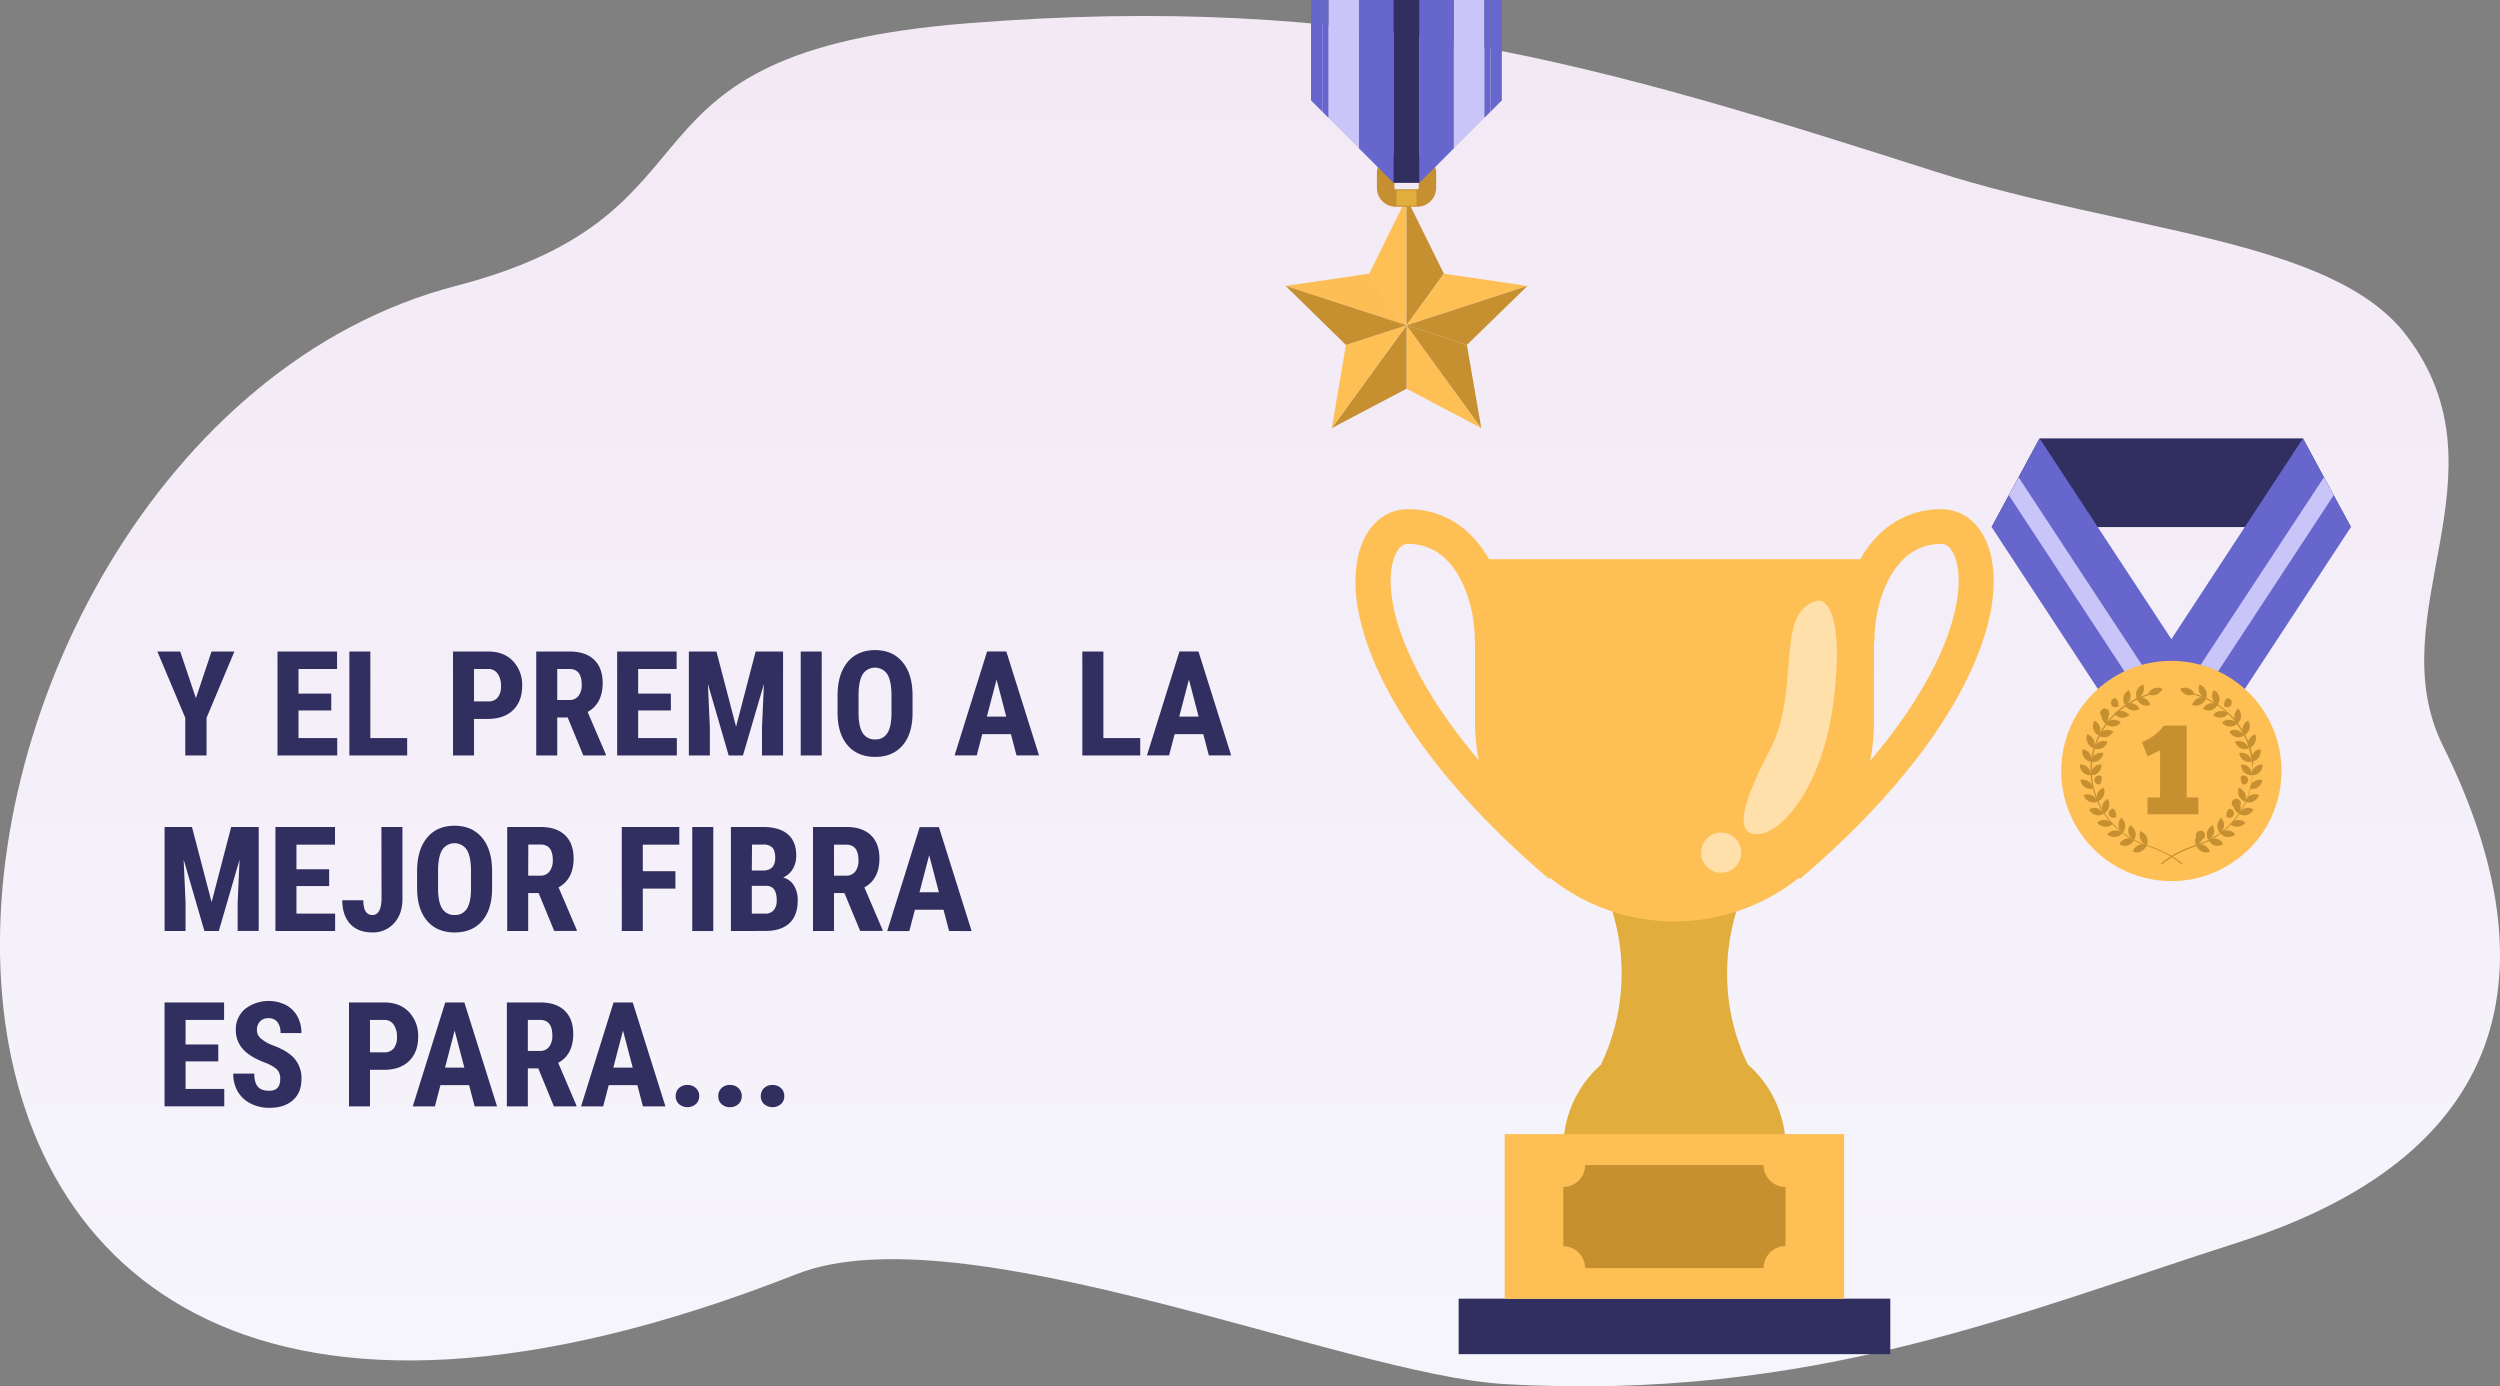 <svg xmlns="http://www.w3.org/2000/svg" xmlns:xlink="http://www.w3.org/1999/xlink" width="1130.6" height="626.95" viewBox="0 0 1130.6 626.95"><rect x="0" y="0" width="1130.6" height="626.95" fill="#808080" stroke="none"/><defs><linearGradient id="Degradado_sin_nombre_2" x1="565.3" y1="400.95" x2="565.3" y2="-447.86" gradientTransform="translate(0 226)" gradientUnits="userSpaceOnUse"><stop offset="0" stop-color="#f6f5fc"/><stop offset="1" stop-color="#f1e4f2"/></linearGradient></defs><g id="Capa_2" data-name="Capa 2"><g id="Capa_1-2" data-name="Capa 1"><path d="M680.16,625.91C819.43,634,914,593.2,1012.25,561.84c129.91-41.51,139.49-130,92.6-224.45-29.58-59.67,31.22-123-16.6-185.73-33.44-43.94-126.78-46.6-212.84-74C725.51,29.76,615.78-3.74,437.34,10.55,269.08,24,335.27,95.78,206.18,129.3c-267,69.37-331.51,637.93,154,446.93C434.66,546.92,608.6,621.78,680.16,625.91Z" fill="url(#Degradado_sin_nombre_2)"/><path d="M700.57,397.5c-73.6-62.6-95.8-120.7-85-150.6,3.7-10.3,11.5-16.5,20.8-16.6a39.23,39.23,0,0,1,28.7,11.6c11,10.9,17.6,28.9,17.6,48.3H667c0-15-5-29.3-12.9-37.1a23.77,23.77,0,0,0-17.4-7.1c-3.3,0-5.2,3.4-6.2,6.2-7.2,20,8.3,71.9,80.4,133.3Z" fill="#febf55"/><path d="M814,397.5l-10.2-12c72.1-61.3,87.6-113.3,80.4-133.3-1-2.8-2.9-6.2-6.2-6.2a23.77,23.77,0,0,0-17.4,7.1c-8,7.9-12.9,22.1-12.9,37.1H832c0-19.4,6.6-37.4,17.6-48.3a39.23,39.23,0,0,1,28.7-11.6c9.3.1,17.1,6.3,20.8,16.6C909.77,276.8,887.57,334.9,814,397.5Z" fill="#febf55"/><path d="M781.07,440.2a94.24,94.24,0,0,0,9.3,41.1h-66.3a95.47,95.47,0,0,0,0-82.2h66.3A95.67,95.67,0,0,0,781.07,440.2Z" fill="#e1ad3d"/><path d="M667.07,252.9v73.6a90.2,90.2,0,0,0,180.4,0V252.9Z" fill="#febf55"/><path d="M807.57,518A50.3,50.3,0,0,0,707,518Z" fill="#e1ad3d"/><rect x="659.67" y="587.3" width="195.2" height="25.1" fill="#312f60"/><rect x="680.47" y="512.9" width="153.5" height="74.5" fill="#febf55"/><path d="M797.57,573.5h-80.7a9.92,9.92,0,0,0-9.9-9.9V536.8a9.92,9.92,0,0,0,9.9-9.9h80.7a9.92,9.92,0,0,0,9.9,9.9v26.7A10,10,0,0,0,797.57,573.5Z" fill="#c68f30"/><polygon points="636.09 147.1 636.09 147.1 636.09 147 636.09 147.1" fill="#febf55"/><polygon points="636.09 89.6 619.19 123.8 636.09 147 636.09 89.6" fill="#febf55"/><polygon points="636.09 147.1 652.99 123.8 636.09 89.6 636.09 147 636.09 147.1" fill="#c68f30"/><polygon points="690.79 129.3 652.99 123.8 636.09 147.1 690.79 129.3" fill="#febf55"/><polygon points="663.39 156 690.79 129.3 636.09 147.1 663.39 156" fill="#c68f30"/><polygon points="636.09 147.1 636.09 175.8 669.89 193.6 636.09 147.1" fill="#febf55"/><polygon points="636.09 147.1 669.89 193.6 663.39 156 636.09 147.1" fill="#c68f30"/><polygon points="636.09 147 619.19 123.8 581.39 129.3 636.09 147.1 636.09 147" fill="#febf55"/><polygon points="636.09 147 619.19 123.8 581.39 129.3 636.09 147.1 636.09 147" fill="#febf55" opacity="0.25" style="isolation:isolate"/><polygon points="602.29 193.6 636.09 175.8 636.09 147.1 602.29 193.6" fill="#c68f30"/><polygon points="636.09 147.1 608.69 156 602.29 193.6 636.09 147.1" fill="#febf55"/><polygon points="636.09 147.1 581.39 129.3 608.69 156 636.09 147.1" fill="#c68f30"/><path d="M641,93.5h-9.8a8.49,8.49,0,0,1-8.5-8.5V78.4a8.49,8.49,0,0,1,8.5-8.5H641a8.49,8.49,0,0,1,8.5,8.5V85A8.62,8.62,0,0,1,641,93.5Zm-9.8-15.7a.65.65,0,0,0-.6.6V85a.65.65,0,0,0,.6.6H641a.65.65,0,0,0,.6-.6V78.4a.65.65,0,0,0-.6-.6Z" fill="#c68f30"/><rect x="631.49" y="86.1" width="9.1" height="6.9" fill="#e1ad3d"/><polygon points="600.79 0 600.79 53.3 614.59 67.1 614.59 0 600.79 0" fill="#cac5f9"/><polygon points="657.49 0 657.49 67.1 671.29 53.3 671.29 0 657.49 0" fill="#cac5f9"/><polygon points="592.89 0 592.89 45.4 597.99 50.5 597.99 0 592.89 0" fill="#66c"/><polygon points="674.09 0 674.09 50.5 679.19 45.4 679.19 0 674.09 0" fill="#66c"/><polygon points="597.99 0 597.99 50.5 600.79 53.3 600.79 0 597.99 0" fill="#66c"/><polygon points="671.29 0 671.29 53.3 674.09 50.5 674.09 0 671.29 0" fill="#66c"/><polygon points="630.19 0 614.59 0 614.59 67.1 630.19 82.7 630.19 0" fill="#66c"/><polygon points="641.89 0 641.89 82.7 657.49 67.1 657.49 0 641.89 0" fill="#66c"/><rect x="630.19" width="11.7" height="82.7" fill="#312f60"/><polygon points="1063.18 238.35 1063.18 238.35 900.68 238.35 900.68 238.35 922.38 198.25 1041.48 198.25 1041.48 198.25 1052.18 218.05 1054.18 221.75 1063.18 238.35" fill="#312f60"/><polygon points="1000.48 317.35 981.98 329.45 966.98 339.35 900.68 238.35 900.68 238.35 908.48 223.95 909.68 221.75 911.68 218.05 912.88 215.85 922.38 198.25 948.68 238.35 981.98 289.05 1000.48 317.35" fill="#66c"/><polygon points="984.68 325.05 977.78 329.55 908.48 223.95 909.68 221.75 911.68 218.05 912.88 215.85 984.68 325.05" fill="#cac5f9"/><polygon points="963.38 317.35 981.98 329.45 996.98 339.35 1063.18 238.35 1063.18 238.35 1055.38 223.95 1054.18 221.75 1052.18 218.05 1050.98 215.85 1041.48 198.25 1015.18 238.35 981.98 289.05 963.38 317.35" fill="#66c"/><polygon points="979.18 325.05 986.08 329.55 1055.38 223.95 1054.18 221.75 1052.18 218.05 1050.98 215.85 979.18 325.05" fill="#cac5f9"/><circle cx="981.95" cy="348.65" r="49.8" transform="translate(420.76 1226.63) rotate(-76.96)" fill="#febf55"/><path d="M968.78,318.65a4.8,4.8,0,0,1-2.5-2.9,4.36,4.36,0,0,1,3.7.1,4.8,4.8,0,0,1,2.5,2.9A4.37,4.37,0,0,1,968.78,318.65Z" fill="#c68f30"/><path d="M969.18,313.35a4.9,4.9,0,0,1-2.8,2.5,4.59,4.59,0,0,1,.1-3.8,4.9,4.9,0,0,1,2.8-2.5A5.53,5.53,0,0,1,969.18,313.35Z" fill="#c68f30"/><path d="M963.88,321.15a5,5,0,0,1-2.9-2.4,4.4,4.4,0,0,1,3.7-.6,5,5,0,0,1,2.9,2.4A4.34,4.34,0,0,1,963.88,321.15Z" fill="#c68f30"/><path d="M963.38,315.85a4.4,4.4,0,0,1-2.4,2.9,4.79,4.79,0,0,1-.6-3.7,4.4,4.4,0,0,1,2.4-2.9A4.72,4.72,0,0,1,963.38,315.85Z" fill="#c68f30"/><path d="M959.48,324.55a4.57,4.57,0,0,1-3.3-1.8,4.12,4.12,0,0,1,3.5-1.2,5.18,5.18,0,0,1,3.3,1.8A4.55,4.55,0,0,1,959.48,324.55Z" fill="#c68f30"/><path d="M958.08,319.35a2.06,2.06,0,1,1-1.2-3.6A4.93,4.93,0,0,1,958.08,319.35Z" fill="#c68f30"/><path d="M955.78,328.55a4.69,4.69,0,0,1-3.5-1.2,4.57,4.57,0,0,1,3.3-1.8,4.69,4.69,0,0,1,3.5,1.2A4.77,4.77,0,0,1,955.78,328.55Z" fill="#c68f30"/><path d="M953.48,323.75a5.08,5.08,0,0,1-1.2,3.6,4.57,4.57,0,0,1-1.8-3.3,2.06,2.06,0,1,1,3-.3Z" fill="#c68f30"/><path d="M952.78,333.25a4.4,4.4,0,0,1-3.7-.6,5,5,0,0,1,2.9-2.4,4.4,4.4,0,0,1,3.7.6A5,5,0,0,1,952.78,333.25Z" fill="#c68f30"/><path d="M949.68,328.85a4.34,4.34,0,0,1-.6,3.7,5,5,0,0,1-2.4-2.9,4.34,4.34,0,0,1,.6-3.7A4.69,4.69,0,0,1,949.68,328.85Z" fill="#c68f30"/><path d="M950.58,338.35a4.37,4.37,0,0,1-3.7.1,4.75,4.75,0,0,1,2.5-2.9,4.37,4.37,0,0,1,3.7-.1A4.75,4.75,0,0,1,950.58,338.35Z" fill="#c68f30"/><path d="M946.78,334.55a4.59,4.59,0,0,1,.1,3.8,4.34,4.34,0,0,1-2.8-2.5,4.59,4.59,0,0,1-.1-3.8A4.9,4.9,0,0,1,946.78,334.55Z" fill="#c68f30"/><path d="M949.38,343.75a4.5,4.5,0,0,1-3.7.7,4.18,4.18,0,0,1,1.9-3.2,4.91,4.91,0,0,1,3.7-.7A4.9,4.9,0,0,1,949.38,343.75Z" fill="#c68f30"/><path d="M945,340.75a4.5,4.5,0,0,1,.7,3.7,4.35,4.35,0,0,1-3.2-1.9,4.5,4.5,0,0,1-.7-3.7A4.22,4.22,0,0,1,945,340.75Z" fill="#c68f30"/><path d="M949.08,349.25a4.3,4.3,0,0,1-3.5,1.3,4.52,4.52,0,0,1,1.3-3.5,4.3,4.3,0,0,1,3.5-1.3A4.52,4.52,0,0,1,949.08,349.25Z" fill="#c68f30"/><path d="M944.18,347.05a4.42,4.42,0,0,1,1.3,3.5,4.65,4.65,0,0,1-3.5-1.3,4.42,4.42,0,0,1-1.3-3.5A4.52,4.52,0,0,1,944.18,347.05Z" fill="#c68f30"/><path d="M949.68,354.75a2.05,2.05,0,1,1,.7-3.7A4.53,4.53,0,0,1,949.68,354.75Z" fill="#c68f30"/><path d="M944.58,353.45a4.53,4.53,0,0,1,1.9,3.2,4.55,4.55,0,0,1-5.6-3.9A4.57,4.57,0,0,1,944.58,353.45Z" fill="#c68f30"/><path d="M951.28,360.05a4.9,4.9,0,0,1-2.8,2.5,4.59,4.59,0,0,1,.1-3.8,4.9,4.9,0,0,1,2.8-2.5A4.59,4.59,0,0,1,951.28,360.05Z" fill="#c68f30"/><path d="M946,359.65a4.8,4.8,0,0,1,2.5,2.9,4.36,4.36,0,0,1-3.7-.1,4.8,4.8,0,0,1-2.5-2.9A4.76,4.76,0,0,1,946,359.65Z" fill="#c68f30"/><path d="M953.78,365a4.4,4.4,0,0,1-2.4,2.9,4.79,4.79,0,0,1-.6-3.7,4.4,4.4,0,0,1,2.4-2.9A4.79,4.79,0,0,1,953.78,365Z" fill="#c68f30"/><path d="M948.48,365.55a5,5,0,0,1,2.9,2.4,4.4,4.4,0,0,1-3.7.6,5,5,0,0,1-2.9-2.4A4.34,4.34,0,0,1,948.48,365.55Z" fill="#c68f30"/><path d="M957.08,369.35a2.06,2.06,0,1,1-1.2-3.6A5.24,5.24,0,0,1,957.08,369.35Z" fill="#c68f30"/><path d="M952,370.85a4.57,4.57,0,0,1,3.3,1.8,4.12,4.12,0,0,1-3.5,1.2,4.57,4.57,0,0,1-3.3-1.8A4.55,4.55,0,0,1,952,370.85Z" fill="#c68f30"/><path d="M961.08,373.15a5.08,5.08,0,0,1-1.2,3.6,4.57,4.57,0,0,1-1.8-3.3,5.08,5.08,0,0,1,1.2-3.6A4.77,4.77,0,0,1,961.08,373.15Z" fill="#c68f30"/><path d="M956.28,375.55a4.69,4.69,0,0,1,3.5,1.2,4.57,4.57,0,0,1-3.3,1.8,4.69,4.69,0,0,1-3.5-1.2A4.77,4.77,0,0,1,956.28,375.55Z" fill="#c68f30"/><path d="M965.68,376.15a4.34,4.34,0,0,1-.6,3.7,5,5,0,0,1-2.4-2.9,4.34,4.34,0,0,1,.6-3.7A4.64,4.64,0,0,1,965.68,376.15Z" fill="#c68f30"/><path d="M961.38,379.35a4.4,4.4,0,0,1,3.7.6,5,5,0,0,1-2.9,2.4,4.4,4.4,0,0,1-3.7-.6A4.36,4.36,0,0,1,961.38,379.35Z" fill="#c68f30"/><path d="M970.78,378.35a4.59,4.59,0,0,1,.1,3.8,4.34,4.34,0,0,1-2.8-2.5,4.59,4.59,0,0,1-.1-3.8A5.22,5.22,0,0,1,970.78,378.35Z" fill="#c68f30"/><path d="M967.08,382.25a4.37,4.37,0,0,1,3.7-.1,4.75,4.75,0,0,1-2.5,2.9,4.37,4.37,0,0,1-3.7.1A4.5,4.5,0,0,1,967.08,382.25Z" fill="#c68f30"/><path d="M975.18,314.15a4.34,4.34,0,0,1-3.7-.3,4.54,4.54,0,0,1,6.4-2.3A4.62,4.62,0,0,1,975.18,314.15Z" fill="#c68f30"/><path d="M987.08,390.65l-.4.4a33.52,33.52,0,0,0-4.7-3.5,2.19,2.19,0,0,1-.5-.3,49.88,49.88,0,0,0-10.7-4.7c-.4-.1-.8-.3-1.1-.4s-.5-.2-.8-.3a25.9,25.9,0,0,1-3.8-1.7c-.6-.3-1.1-.6-1.6-.9a9.91,9.91,0,0,1-1.7-1.1c-.7-.4-1.3-.9-1.9-1.3l-1.3-1h0c-1.1-1-2.2-2-3.2-3a12,12,0,0,1-1.1-1.2c-1-1.1-1.9-2.4-2.8-3.6a11.91,11.91,0,0,1-.9-1.5,37.16,37.16,0,0,1-2.1-3.9,13.36,13.36,0,0,1-.7-1.8c-.5-1.3-.9-2.7-1.3-4.1-.2-.7-.3-1.4-.5-2a27,27,0,0,1-.5-4.1c0-.7-.1-1.4-.1-2.1v-.3c0-1.3.1-2.5.2-3.8l.3-2.1a28.75,28.75,0,0,1,.9-4,15.87,15.87,0,0,1,.7-2c.5-1.3,1-2.6,1.6-3.8.3-.6.6-1.2.9-1.7.7-1.2,1.5-2.4,2.3-3.5a17.1,17.1,0,0,1,1.1-1.4q1.35-1.65,3-3.3a15.38,15.38,0,0,1,1.3-1.2,29.72,29.72,0,0,1,3.5-2.7c.5-.3,1-.7,1.5-1h0c1.2-.7,2.5-1.4,3.8-2a10.84,10.84,0,0,1,1.9-.8,35.94,35.94,0,0,1,3.5-1.2c1-.3,2-.5,3-.7l.1.5a22.91,22.91,0,0,0-2.8.7c-1.4.4-2.7.9-4,1.4a10.09,10.09,0,0,0-1.5.7,26.43,26.43,0,0,0-3.7,2c-.5.3-1.1.7-1.6,1-1.1.8-2.2,1.6-3.3,2.5a17.88,17.88,0,0,0-1.4,1.3,27,27,0,0,0-2.8,3.1,14.31,14.31,0,0,0-1.1,1.5,29.22,29.22,0,0,0-2.4,3.7c-.3.5-.5,1-.8,1.5a32.51,32.51,0,0,0-1.8,4.3,10.26,10.26,0,0,0-.4,1.4,34.13,34.13,0,0,0-1,4.6c-.1.5-.1,1-.2,1.5-.1,1.2-.2,2.4-.2,3.7v1a6.15,6.15,0,0,0,.1,1.4,31.09,31.09,0,0,0,.6,4.4,9.36,9.36,0,0,0,.4,1.6,32.38,32.38,0,0,0,1.3,4.1,12.2,12.2,0,0,0,.7,1.7c.6,1.3,1.2,2.5,1.9,3.7.3.6.7,1.1,1,1.6.8,1.1,1.6,2.2,2.5,3.3a17.88,17.88,0,0,0,1.3,1.4,39.74,39.74,0,0,0,3,2.8l1.5,1.2c.5.4,1,.7,1.6,1.1s1.3.9,2,1.3c.5.3,1,.6,1.6.9a31.22,31.22,0,0,0,4.2,1.8c.1,0,.2.1.3.1.4.1.7.3,1.1.4h0a54,54,0,0,1,11.1,4.9c.2.1.3.2.5.3A34.33,34.33,0,0,1,987.08,390.65Z" fill="#c68f30"/><path d="M995.08,318.65a4.8,4.8,0,0,0,2.5-2.9,4.36,4.36,0,0,0-3.7.1,4.8,4.8,0,0,0-2.5,2.9A4.36,4.36,0,0,0,995.08,318.65Z" fill="#c68f30"/><path d="M994.78,313.35a4.9,4.9,0,0,0,2.8,2.5,4.59,4.59,0,0,0-.1-3.8,4.9,4.9,0,0,0-2.8-2.5A4.59,4.59,0,0,0,994.78,313.35Z" fill="#c68f30"/><path d="M1000,321.15a5,5,0,0,0,2.9-2.4,4.4,4.4,0,0,0-3.7-.6,5,5,0,0,0-2.9,2.4A4.4,4.4,0,0,0,1000,321.15Z" fill="#c68f30"/><path d="M1000.58,315.85a4.4,4.4,0,0,0,2.4,2.9,4.79,4.79,0,0,0,.6-3.7,4.4,4.4,0,0,0-2.4-2.9A4.34,4.34,0,0,0,1000.58,315.85Z" fill="#c68f30"/><path d="M1004.38,324.55a4.57,4.57,0,0,0,3.3-1.8,4.12,4.12,0,0,0-3.5-1.2,4.57,4.57,0,0,0-3.3,1.8A4.69,4.69,0,0,0,1004.38,324.55Z" fill="#c68f30"/><path d="M1005.88,319.35a2.06,2.06,0,1,0,1.2-3.6A4.22,4.22,0,0,0,1005.88,319.35Z" fill="#c68f30"/><path d="M1008.18,328.55a4.69,4.69,0,0,0,3.5-1.2,4.57,4.57,0,0,0-3.3-1.8,4.69,4.69,0,0,0-3.5,1.2A4.39,4.39,0,0,0,1008.18,328.55Z" fill="#c68f30"/><path d="M1010.48,323.75a5.08,5.08,0,0,0,1.2,3.6,4.57,4.57,0,0,0,1.8-3.3,5.08,5.08,0,0,0-1.2-3.6A4.39,4.39,0,0,0,1010.48,323.75Z" fill="#c68f30"/><path d="M1011.08,333.25a4.4,4.4,0,0,0,3.7-.6,5,5,0,0,0-2.9-2.4,4.4,4.4,0,0,0-3.7.6A5,5,0,0,0,1011.08,333.25Z" fill="#c68f30"/><path d="M1014.28,328.85a4.34,4.34,0,0,0,.6,3.7,5,5,0,0,0,2.4-2.9,4.34,4.34,0,0,0-.6-3.7A4.15,4.15,0,0,0,1014.28,328.85Z" fill="#c68f30"/><path d="M1013.28,338.35a4.37,4.37,0,0,0,3.7.1,4.75,4.75,0,0,0-2.5-2.9,4.37,4.37,0,0,0-3.7-.1A5.08,5.08,0,0,0,1013.28,338.35Z" fill="#c68f30"/><path d="M1017.08,334.55a4.59,4.59,0,0,0-.1,3.8,4.34,4.34,0,0,0,2.8-2.5,4.59,4.59,0,0,0,.1-3.8A5.22,5.22,0,0,0,1017.08,334.55Z" fill="#c68f30"/><path d="M1014.58,343.75a4.5,4.5,0,0,0,3.7.7,4.18,4.18,0,0,0-1.9-3.2,4.91,4.91,0,0,0-3.7-.7A4.22,4.22,0,0,0,1014.58,343.75Z" fill="#c68f30"/><path d="M1019,340.75a4.5,4.5,0,0,0-.7,3.7,4.35,4.35,0,0,0,3.2-1.9,4.5,4.5,0,0,0,.7-3.7A3.92,3.92,0,0,0,1019,340.75Z" fill="#c68f30"/><path d="M1014.88,349.25a4.3,4.3,0,0,0,3.5,1.3,4.52,4.52,0,0,0-1.3-3.5,4.3,4.3,0,0,0-3.5-1.3A4.19,4.19,0,0,0,1014.88,349.25Z" fill="#c68f30"/><path d="M1019.68,347.05a4.42,4.42,0,0,0-1.3,3.5,4.65,4.65,0,0,0,3.5-1.3,4.42,4.42,0,0,0,1.3-3.5A4.8,4.8,0,0,0,1019.68,347.05Z" fill="#c68f30"/><path d="M1014.18,354.75a2.05,2.05,0,1,0-.7-3.7A4.53,4.53,0,0,0,1014.18,354.75Z" fill="#c68f30"/><path d="M1019.38,353.45a4.53,4.53,0,0,0-1.9,3.2,4.55,4.55,0,0,0,5.6-3.9A4.44,4.44,0,0,0,1019.38,353.45Z" fill="#c68f30"/><path d="M1012.58,360.05a4.9,4.9,0,0,0,2.8,2.5,4.59,4.59,0,0,0-.1-3.8,4.9,4.9,0,0,0-2.8-2.5A5.53,5.53,0,0,0,1012.58,360.05Z" fill="#c68f30"/><path d="M1017.88,359.65a4.8,4.8,0,0,0-2.5,2.9,4.36,4.36,0,0,0,3.7-.1,4.8,4.8,0,0,0,2.5-2.9A4.77,4.77,0,0,0,1017.88,359.65Z" fill="#c68f30"/><path d="M1010.18,365a4.4,4.4,0,0,0,2.4,2.9,4.79,4.79,0,0,0,.6-3.7,2.06,2.06,0,1,0-3,.8Z" fill="#c68f30"/><path d="M1015.38,365.55a5,5,0,0,0-2.9,2.4,4.4,4.4,0,0,0,3.7.6,5,5,0,0,0,2.9-2.4A4.28,4.28,0,0,0,1015.38,365.55Z" fill="#c68f30"/><path d="M1006.88,369.35a2.06,2.06,0,1,0,1.2-3.6A4.43,4.43,0,0,0,1006.88,369.35Z" fill="#c68f30"/><path d="M1012,370.85a4.57,4.57,0,0,0-3.3,1.8,4.12,4.12,0,0,0,3.5,1.2,5.18,5.18,0,0,0,3.3-1.8A4.83,4.83,0,0,0,1012,370.85Z" fill="#c68f30"/><path d="M1002.78,373.15a5.08,5.08,0,0,0,1.2,3.6,4.57,4.57,0,0,0,1.8-3.3,5.08,5.08,0,0,0-1.2-3.6A5.67,5.67,0,0,0,1002.78,373.15Z" fill="#c68f30"/><path d="M1007.58,375.55a4.69,4.69,0,0,0-3.5,1.2,4.57,4.57,0,0,0,3.3,1.8,4.69,4.69,0,0,0,3.5-1.2A4.57,4.57,0,0,0,1007.58,375.55Z" fill="#c68f30"/><path d="M998.18,376.15a4.34,4.34,0,0,0,.6,3.7,5,5,0,0,0,2.4-2.9,4.34,4.34,0,0,0-.6-3.7A5,5,0,0,0,998.18,376.15Z" fill="#c68f30"/><path d="M1002.48,379.35a4.4,4.4,0,0,0-3.7.6,5,5,0,0,0,2.9,2.4,4.4,4.4,0,0,0,3.7-.6A4,4,0,0,0,1002.48,379.35Z" fill="#c68f30"/><path d="M993.18,378.35a4.59,4.59,0,0,0-.1,3.8,4.34,4.34,0,0,0,2.8-2.5,2.06,2.06,0,1,0-2.7-1.3Z" fill="#c68f30"/><path d="M996.88,382.25a4.37,4.37,0,0,0-3.7-.1,4.75,4.75,0,0,0,2.5,2.9,4.37,4.37,0,0,0,3.7.1A4.8,4.8,0,0,0,996.88,382.25Z" fill="#c68f30"/><path d="M988.68,314.15a4.34,4.34,0,0,0,3.7-.3,4.54,4.54,0,0,0-6.4-2.3A4.93,4.93,0,0,0,988.68,314.15Z" fill="#c68f30"/><path d="M1018.78,348.15v.4a14.77,14.77,0,0,1-.1,2.1c-.1,1.4-.3,2.8-.5,4.1h0c-.1.7-.3,1.3-.4,2a32.38,32.38,0,0,1-1.3,4.1c-.2.6-.5,1.2-.7,1.8a37.16,37.16,0,0,1-2.1,3.9h0l-.9,1.5c-.8,1.2-1.8,2.4-2.7,3.6-.4.4-.7.8-1.1,1.2a30,30,0,0,1-3.2,3,7.1,7.1,0,0,1-1.4,1h0c-.6.5-1.2.9-1.9,1.4a9.5,9.5,0,0,1-1.7,1c-.5.3-1.1.6-1.6.9-1.2.6-2.4,1.2-3.7,1.7h0c-.3.1-.5.2-.8.3s-.7.3-1.1.4h0a55.52,55.52,0,0,0-10.7,4.7c-.2.1-.3.2-.5.3a36.42,36.42,0,0,0-4.8,3.5l-.4-.4a33.93,33.93,0,0,1,4.6-3.4c.2-.1.3-.2.5-.3a49,49,0,0,1,11.1-4.9c.4-.1.8-.3,1.1-.4.1,0,.2-.1.3-.1a31.22,31.22,0,0,0,4.2-1.8c.5-.3,1.1-.6,1.6-.9h0c.7-.4,1.3-.8,2-1.2a15.26,15.26,0,0,0,1.6-1.1l1.5-1.2a26.82,26.82,0,0,0,3-2.8,17.38,17.38,0,0,0,1.3-1.5h0a39.19,39.19,0,0,0,2.5-3.2c.4-.5.7-1.1,1.1-1.7.7-1.2,1.3-2.4,1.9-3.6.2-.5.5-1,.7-1.6h0a28,28,0,0,0,1.3-4.1c.1-.5.3-1.1.4-1.6h0a31.09,31.09,0,0,0,.6-4.4,7.08,7.08,0,0,1,.1-1.4h0v-1.1c0-1.2-.1-2.5-.2-3.7a6.75,6.75,0,0,0-.2-1.4,34.13,34.13,0,0,0-1-4.6c-.1-.5-.3-1-.4-1.4a32.51,32.51,0,0,0-1.8-4.3,10.93,10.93,0,0,0-.8-1.5,29.22,29.22,0,0,0-2.4-3.7c-.4-.5-.7-1-1.1-1.5a41.21,41.21,0,0,0-2.8-3.1c-.5-.4-.9-.9-1.4-1.3h0a39.19,39.19,0,0,0-3.2-2.5,8.64,8.64,0,0,0-1.6-1c-1.2-.7-2.4-1.4-3.7-2a10.09,10.09,0,0,0-1.5-.7h0c-1.3-.5-2.6-1-4-1.4a28.64,28.64,0,0,0-2.8-.7l.1-.5c1,.2,2,.5,3,.8a20.63,20.63,0,0,1,3.5,1.2h0c.6.3,1.2.5,1.9.8a37.16,37.16,0,0,1,3.9,2.1,13,13,0,0,1,1.5,1c1.2.9,2.4,1.8,3.5,2.8h0c.4.4.8.7,1.2,1.1a23.52,23.52,0,0,1,3,3.3,17.1,17.1,0,0,1,1.1,1.4c.8,1.1,1.6,2.3,2.3,3.5h0a14,14,0,0,1,.9,1.7,25.44,25.44,0,0,1,1.6,3.8h0a15.87,15.87,0,0,1,.7,2,25.85,25.85,0,0,1,.9,4l.3,2.1A9.75,9.75,0,0,0,1018.78,348.15Z" fill="#c68f30"/><path d="M968.68,335.65c3.3-1.6,5.9-2.5,10-7.5h10.2v32.5h5.3v7.6h-23v-7.6h5.7v-21.3l-5.7,2.7Z" fill="#c68f30"/><path d="M821.27,271.8c-19,5.7-6.4,40-21.1,67.9s-14.8,38.9-4,37.4,28.1-22.5,32.9-59S827.27,270,821.27,271.8Z" fill="#fff" opacity="0.5" style="isolation:isolate"/><circle cx="778.37" cy="385.6" r="9.1" fill="#fff" opacity="0.5" style="isolation:isolate"/><g style="isolation:isolate"><g style="isolation:isolate"><path d="M88.6,315.75l7.07-21.11H106l-12.59,30v17H83.79v-17l-12.63-30H81.5Z" fill="#312f60"/><path d="M149.82,321.31H135v12.46h17.5v7.88h-27v-47h26.93v7.91H135v11.11h14.79Z" fill="#312f60"/><path d="M167.48,333.77h16.66v7.88H158v-47h9.49Z" fill="#312f60"/><path d="M214.37,325.12v16.53h-9.5v-47h16q7,0,11.12,4.32a15.56,15.56,0,0,1,4.15,11.24q0,6.92-4.1,10.91t-11.37,4Zm0-7.91h6.52a5.16,5.16,0,0,0,4.2-1.78,7.84,7.84,0,0,0,1.48-5.16,9.28,9.28,0,0,0-1.52-5.61,4.84,4.84,0,0,0-4.06-2.11h-6.62Z" fill="#312f60"/><path d="M256.73,324.47H252v17.18h-9.49v-47h15.15q7.13,0,11,3.69t3.89,10.51q0,9.38-6.81,13.11L274,341.2v.45H263.8ZM252,316.56h5.4a5,5,0,0,0,4.26-1.89,8.18,8.18,0,0,0,1.42-5.05q0-7.06-5.52-7.07H252Z" fill="#312f60"/><path d="M303.39,321.31H288.6v12.46h17.5v7.88h-27v-47H306v7.91H288.6v11.11h14.79Z" fill="#312f60"/><path d="M324,294.64l8.88,34,8.85-34h12.4v47h-9.52V328.93l.87-19.6L336,341.65h-6.46l-9.39-32.32.87,19.6v12.72h-9.49v-47Z" fill="#312f60"/><path d="M371.61,341.65h-9.49v-47h9.49Z" fill="#312f60"/><path d="M412.69,322.37q0,9.47-4.48,14.7T395.8,342.3q-7.92,0-12.43-5.19t-4.59-14.51v-8q0-9.69,4.49-15.13T395.73,294q7.84,0,12.37,5.35t4.59,15Zm-9.53-7.87c0-4.25-.6-7.4-1.81-9.47a6.67,6.67,0,0,0-11.2-.11c-1.21,2-1.83,5-1.88,9.09v8.36q0,6.18,1.85,9.09a6.23,6.23,0,0,0,5.68,2.93,6.1,6.1,0,0,0,5.52-2.86c1.21-1.91,1.82-4.86,1.84-8.87Z" fill="#312f60"/><path d="M457.18,332H444.23l-2.52,9.62h-10l14.69-47h8.69l14.79,47H459.7Zm-10.88-7.91h8.78l-4.39-16.76Z" fill="#312f60"/><path d="M499,333.77h16.66v7.88H489.47v-47H499Z" fill="#312f60"/><path d="M544.17,332H531.22l-2.52,9.62h-10l14.69-47H542l14.78,47H546.69Zm-10.88-7.91h8.78l-4.39-16.76Z" fill="#312f60"/></g><g style="isolation:isolate"><path d="M86.82,374l8.88,34,8.85-34H117v47h-9.53V408.33l.88-19.6-9.4,32.32H92.44l-9.39-32.32.87,19.6v12.72H74.43V374Z" fill="#312f60"/><path d="M148.85,400.71H134.06v12.46h17.5v7.88h-27V374H151.5V382H134.06v11.11h14.79Z" fill="#312f60"/><path d="M172.49,374H182v32.54q0,6.85-3.81,11a12.74,12.74,0,0,1-9.82,4.14q-6.45,0-10-3.85t-3.58-10.68h9.52q0,6.65,4.1,6.65t4.14-7.69Z" fill="#312f60"/><path d="M222.54,401.77q0,9.47-4.48,14.69t-12.41,5.24q-7.92,0-12.43-5.19T188.63,402v-8q0-9.69,4.49-15.13t12.46-5.44q7.84,0,12.37,5.35t4.59,15ZM213,393.89q0-6.36-1.81-9.46a6.67,6.67,0,0,0-11.2-.11c-1.21,2-1.83,5-1.88,9.09v8.36c0,4.11.62,7.15,1.85,9.09a6.23,6.23,0,0,0,5.68,2.93,6.1,6.1,0,0,0,5.52-2.86c1.2-1.91,1.82-4.86,1.84-8.87Z" fill="#312f60"/><path d="M243.59,403.87h-4.72v17.18h-9.49V374h15.14q7.14,0,11,3.69t3.89,10.51q0,9.38-6.81,13.11l8.23,19.25v.45h-10.2ZM238.87,396h5.4a5,5,0,0,0,4.26-1.89A8.24,8.24,0,0,0,250,389q0-7.08-5.52-7.07h-5.56Z" fill="#312f60"/><path d="M305.45,401.87H290.7v19.18h-9.5V374h26V382H290.7v12h14.75Z" fill="#312f60"/><path d="M322.57,421.05h-9.5V374h9.5Z" fill="#312f60"/><path d="M330.54,421.05V374h14.53q7.37,0,11.19,3.27t3.83,9.61a11.54,11.54,0,0,1-1.59,6.17,9.33,9.33,0,0,1-4.32,3.78,8.19,8.19,0,0,1,4.87,3.63,12.44,12.44,0,0,1,1.71,6.73q0,6.84-3.76,10.33t-10.89,3.49ZM340,393.7H345q5.59,0,5.59-5.78c0-2.13-.43-3.66-1.29-4.58a5.49,5.49,0,0,0-4.2-1.39h-5Zm0,6.91v12.56h6.07a4.77,4.77,0,0,0,3.87-1.58,6.81,6.81,0,0,0,1.32-4.49c0-4.22-1.52-6.38-4.58-6.49Z" fill="#312f60"/><path d="M381.88,403.87h-4.71v17.18h-9.5V374h15.15q7.14,0,11,3.69t3.9,10.51q0,9.38-6.82,13.11l8.24,19.25v.45H389ZM377.17,396h5.39a5,5,0,0,0,4.26-1.89,8.18,8.18,0,0,0,1.42-5.05q0-7.08-5.52-7.07h-5.55Z" fill="#312f60"/><path d="M426.7,411.43H413.75l-2.52,9.62h-10l14.69-47h8.69l14.79,47H429.22Zm-10.88-7.91h8.78l-4.39-16.76Z" fill="#312f60"/></g><g style="isolation:isolate"><path d="M98.71,480H83.92v12.46h17.5v7.88h-27v-47h26.92v7.91H83.92v11.11H98.71Z" fill="#312f60"/><path d="M126.73,488a5.9,5.9,0,0,0-1.47-4.35,17,17,0,0,0-5.34-3.05q-7.07-2.67-10.17-6.28a12.59,12.59,0,0,1-3.1-8.51,11.92,11.92,0,0,1,4.21-9.54,17.49,17.49,0,0,1,18.42-1.77,12.64,12.64,0,0,1,5.22,5.15,15.36,15.36,0,0,1,1.82,7.55h-9.46a7.84,7.84,0,0,0-1.4-5,4.93,4.93,0,0,0-4-1.73,5.09,5.09,0,0,0-3.88,1.47,5.56,5.56,0,0,0-1.39,4,4.87,4.87,0,0,0,1.55,3.5,17.88,17.88,0,0,0,5.49,3.25q6.88,2.48,10,6.1a13.63,13.63,0,0,1,3.11,9.2q0,6.14-3.91,9.59T121.76,501a18.31,18.31,0,0,1-8.3-1.88,14,14,0,0,1-5.86-5.36,15.55,15.55,0,0,1-2.11-8.23H115q0,4.07,1.59,5.91t5.16,1.84C125.08,493.28,126.73,491.53,126.73,488Z" fill="#312f60"/><path d="M167.32,483.82v16.53h-9.49v-47h16q7,0,11.13,4.32a15.6,15.6,0,0,1,4.15,11.24q0,6.92-4.1,10.91t-11.37,4Zm0-7.91h6.52a5.16,5.16,0,0,0,4.2-1.78,7.84,7.84,0,0,0,1.49-5.16,9.35,9.35,0,0,0-1.52-5.61,4.85,4.85,0,0,0-4.07-2.11h-6.62Z" fill="#312f60"/><path d="M212.14,490.73H199.19l-2.52,9.62h-10l14.69-47H210l14.79,47H214.66Zm-10.88-7.91H210l-4.39-16.76Z" fill="#312f60"/><path d="M243.43,483.17h-4.72v17.18h-9.49v-47h15.14q7.14,0,11,3.7t3.89,10.5q0,9.38-6.81,13.11l8.23,19.25v.45H250.5Zm-4.72-7.91h5.39a5,5,0,0,0,4.27-1.89,8.24,8.24,0,0,0,1.42-5.05q0-7.06-5.52-7.07h-5.56Z" fill="#312f60"/><path d="M288.24,490.73H275.3l-2.52,9.62h-10l14.69-47h8.68l14.79,47H290.76Zm-10.88-7.91h8.78l-4.39-16.76Z" fill="#312f60"/><path d="M305.58,495.7a4.83,4.83,0,0,1,1.47-3.62,5.31,5.31,0,0,1,3.83-1.42,5.37,5.37,0,0,1,3.81,1.41,4.72,4.72,0,0,1,1.52,3.63,4.63,4.63,0,0,1-1.54,3.63,5.89,5.89,0,0,1-7.59,0A4.71,4.71,0,0,1,305.58,495.7Z" fill="#312f60"/><path d="M324.83,495.7a4.83,4.83,0,0,1,1.47-3.62,5.27,5.27,0,0,1,3.82-1.42,5.37,5.37,0,0,1,3.81,1.41,4.72,4.72,0,0,1,1.52,3.63,4.63,4.63,0,0,1-1.53,3.63,5.49,5.49,0,0,1-3.8,1.38,5.38,5.38,0,0,1-3.79-1.39A4.71,4.71,0,0,1,324.83,495.7Z" fill="#312f60"/><path d="M344.07,495.7a4.83,4.83,0,0,1,1.47-3.62,5.31,5.31,0,0,1,3.83-1.42,5.41,5.41,0,0,1,3.81,1.41,4.72,4.72,0,0,1,1.51,3.63,4.63,4.63,0,0,1-1.53,3.63,5.89,5.89,0,0,1-7.59,0A4.71,4.71,0,0,1,344.07,495.7Z" fill="#312f60"/></g></g></g></g></svg>